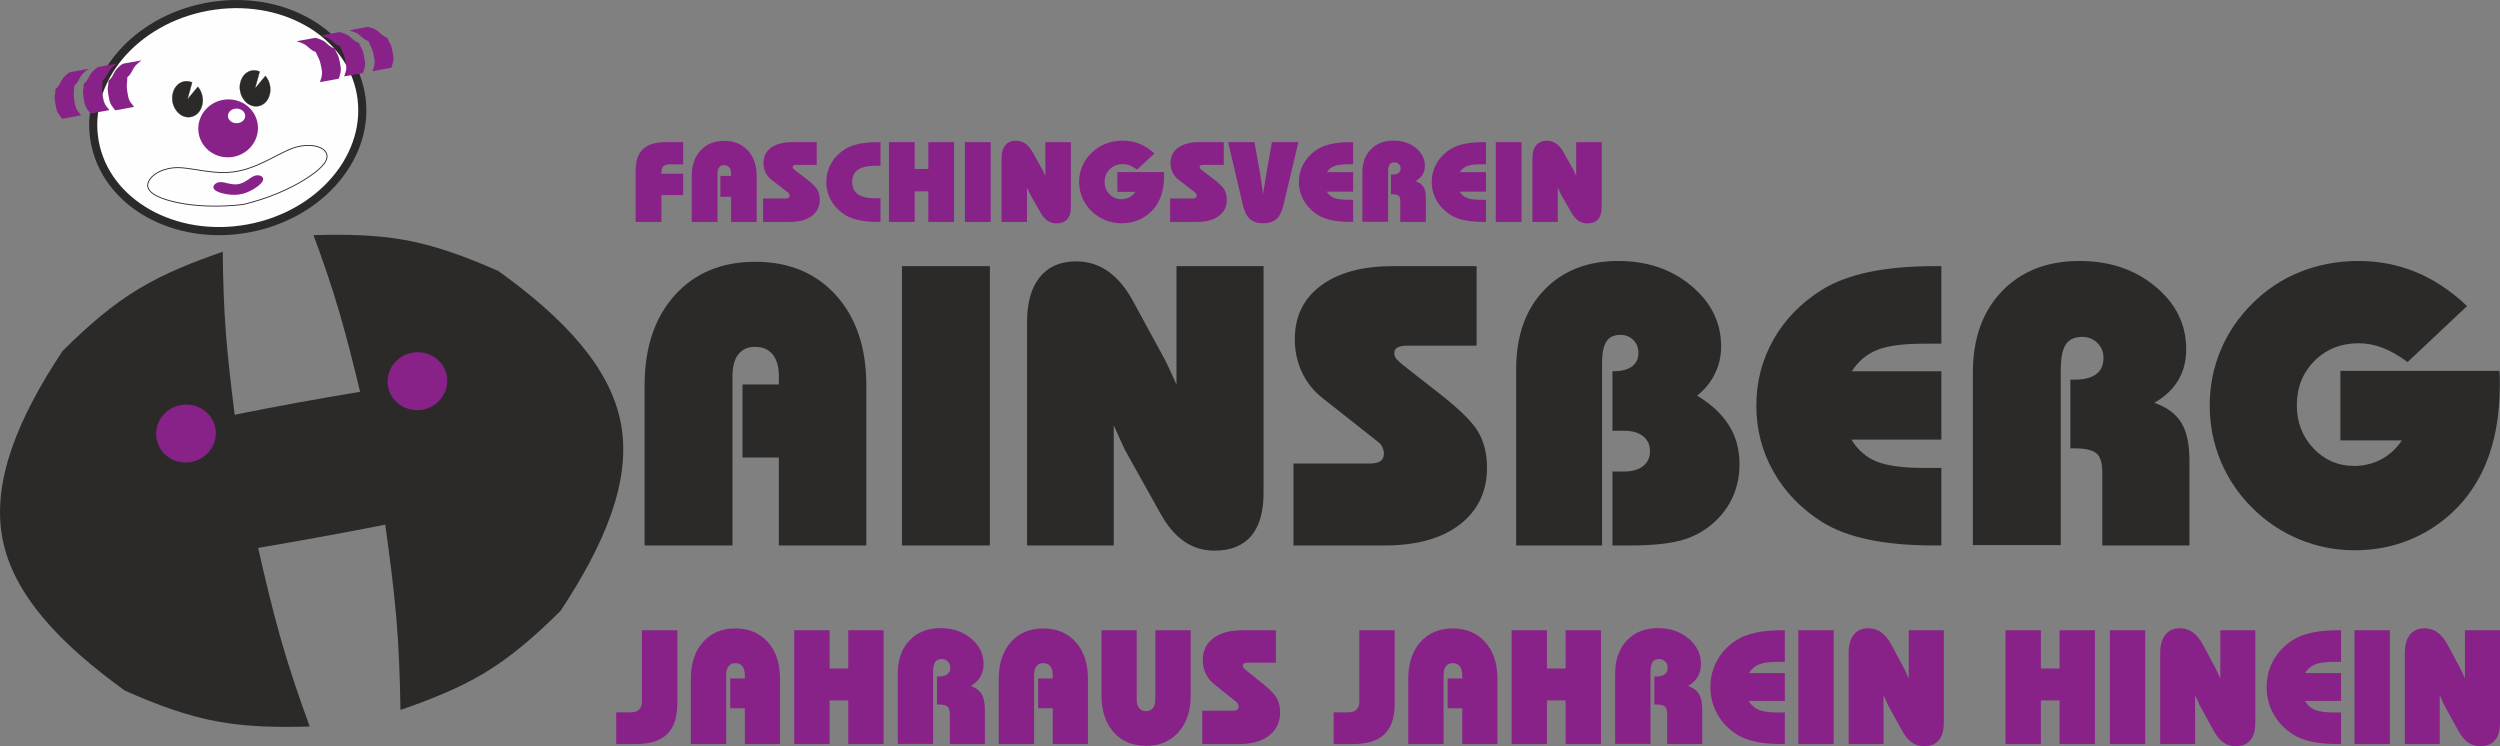 <?xml version="1.0" encoding="UTF-8"?>
<!DOCTYPE svg PUBLIC "-//W3C//DTD SVG 1.1//EN" "http://www.w3.org/Graphics/SVG/1.1/DTD/svg11.dtd">
<!-- Creator: CorelDRAW X7 -->
<svg xmlns="http://www.w3.org/2000/svg" xml:space="preserve" width="773.317mm" height="230.816mm" version="1.1" style="shape-rendering:geometricPrecision; text-rendering:geometricPrecision; image-rendering:optimizeQuality; fill-rule:evenodd; clip-rule:evenodd"
viewBox="0 0 77224 23049"
 xmlns:xlink="http://www.w3.org/1999/xlink">
 <rect x="0" y="0" width="77224" height="23049" fill="#808080" stroke="none"/>
 <defs>
  <style type="text/css">
   <![CDATA[
    .str0 {stroke:#2B2A29;stroke-width:27.561}
    .str1 {stroke:#2B2A29;stroke-width:7.609}
    .fil4 {fill:none}
    .fil1 {fill:#FEFEFE}
    .fil0 {fill:#2B2A29}
    .fil3 {fill:#882288}
    .fil2 {fill:#2B2A29;fill-rule:nonzero}
    .fil5 {fill:#882288;fill-rule:nonzero}
   ]]>
  </style>
 </defs>
 <g id="Ebene_x0020_1">
  <path class="fil0" d="M3860 21334c-1999,-1441 -3469,-2973 -3790,-4729 -322,-1758 500,-3709 1867,-5769 774,-767 1538,-1434 2395,-1942 800,-475 1685,-819 2549,-1118 7,849 33,1694 98,2533 66,838 166,1670 271,2502 1286,-260 2577,-495 3873,-708 -196,-815 -398,-1628 -634,-2435 -235,-808 -509,-1608 -805,-2404 912,-26 1861,-20 2778,141 981,172 1931,524 2931,966 2010,1442 3471,2976 3791,4733 319,1757 -510,3710 -1869,5765 -777,771 -1541,1438 -2397,1946 -800,474 -1686,816 -2548,1115 -15,-965 -48,-1928 -131,-2880 -82,-952 -207,-1899 -339,-2843 -1306,256 -2616,494 -3926,717 211,930 430,1860 690,2779 261,920 571,1832 903,2738 -914,27 -1863,18 -2780,-142 -980,-171 -1932,-524 -2927,-965z"/>
  <g>
   <path class="fil1" d="M6408 208c2269,-416 4389,780 4735,2672 346,1891 -1212,3761 -3481,4176 -2268,416 -4388,-781 -4735,-2672 -346,-1891 1212,-3761 3481,-4176z"/>
   <path id="1" class="fil2" d="M11266 2857l-246 45 0 0 -36 -168 -46 -163 -55 -160 -64 -155 -73 -150 -81 -146 -90 -142 -98 -136 -106 -131 -113 -126 -121 -121 -127 -115 -134 -109 -141 -104 -147 -97 -153 -91 -158 -84 -164 -78 -168 -71 -173 -64 -178 -57 -182 -50 -186 -42 -189 -34 -193 -26 -195 -19 -198 -10 -201 -2 -202 7 -204 15 -206 25 -207 33 -46 -247 218 -35 216 -26 215 -16 213 -7 211 2 209 11 206 19 203 28 200 36 196 44 192 53 188 60 184 68 179 75 174 83 169 90 163 97 156 104 151 111 144 117 137 124 130 130 122 136 115 142 106 147 97 154 89 158 79 164 70 169 60 174 50 178 39 183 0 0zm-3581 4323l-45 -247 0 0 205 -42 201 -51 197 -57 192 -66 186 -73 182 -79 176 -87 171 -93 165 -99 159 -105 152 -111 146 -116 139 -121 133 -126 125 -131 118 -135 111 -139 103 -143 95 -147 86 -150 79 -153 70 -155 61 -158 52 -160 44 -163 34 -163 24 -166 15 -167 5 -167 -5 -169 -15 -169 -26 -170 246 -45 28 185 17 184 5 184 -5 183 -16 181 -27 180 -37 178 -47 176 -56 173 -66 171 -76 167 -84 164 -93 161 -102 157 -110 153 -118 148 -125 144 -134 139 -140 134 -148 129 -155 123 -161 117 -168 111 -174 105 -180 98 -186 91 -191 84 -197 76 -201 69 -207 61 -211 53 -216 44 0 0zm-4881 -2773l246 -45 0 0 36 168 46 163 55 160 64 155 73 150 82 146 90 142 98 136 105 131 114 126 120 121 128 115 134 109 141 104 146 97 153 91 158 84 164 78 169 71 173 64 178 57 182 50 185 42 190 34 192 26 195 19 199 10 200 2 203 -7 204 -15 206 -25 207 -33 45 247 -217 35 -217 26 -214 16 -214 7 -211 -2 -208 -11 -206 -19 -203 -28 -200 -36 -196 -44 -193 -53 -188 -60 -184 -68 -179 -75 -174 -83 -168 -90 -163 -97 -157 -104 -151 -111 -144 -117 -137 -124 -129 -130 -123 -136 -114 -142 -106 -147 -98 -154 -88 -159 -80 -163 -70 -169 -60 -174 -49 -178 -40 -183 0 0zm3581 -4323l46 247 0 0 -206 42 -201 51 -196 57 -192 66 -187 73 -182 79 -176 87 -170 93 -165 99 -159 105 -153 111 -146 116 -139 121 -132 126 -126 131 -118 135 -110 139 -103 143 -95 147 -87 150 -78 153 -70 155 -62 158 -52 160 -43 162 -34 164 -25 166 -15 167 -5 167 5 169 16 169 25 170 -246 45 -28 -185 -16 -184 -6 -184 6 -183 16 -181 26 -180 37 -178 47 -176 57 -173 66 -171 75 -167 85 -164 93 -161 101 -157 110 -153 118 -148 126 -144 133 -139 141 -134 148 -129 154 -123 162 -117 167 -111 174 -105 180 -98 186 -91 191 -84 197 -76 202 -69 206 -61 212 -53 215 -44 0 0z"/>
  </g>
  <circle class="fil3" transform="matrix(1.706 -0.312 0.303 1.653 5744.43 13391.5)" r="532"/>
  <path class="fil4 str0" d="M7355 5286c771,-152 1374,-657 1868,-761 491,-104 837,48 876,262 40,215 -234,477 -697,765 -466,291 -1129,583 -1886,764 -773,90 -1492,56 -2028,-57 -535,-113 -884,-274 -925,-500 -22,-230 272,-516 783,-574 508,-57 1238,254 2009,101z"/>
  <path class="fil3" d="M7423 6001c212,-39 391,-140 518,-232 126,-91 199,-178 186,-251 -13,-73 -113,-129 -249,-92 -139,39 -294,221 -512,261 -218,40 -428,-75 -571,-62 -140,13 -214,100 -201,174 14,73 113,128 264,169 151,40 354,71 565,33z"/>
  <path class="fil5" d="M4373 1864c-61,48 -124,95 -177,152 -113,121 -130,269 -262,367 -1,142 -33,254 -9,400 17,97 28,219 69,308 35,75 98,144 149,210l-583 107c-72,-93 -142,-172 -176,-287 -23,-129 -56,-258 -57,-390 13,-82 23,-158 24,-242 108,-79 142,-184 208,-301 69,-94 138,-151 232,-218l582 -106z"/>
  <path class="fil5" d="M3610 1964c-62,48 -125,94 -178,152 -112,121 -129,269 -262,367 -1,142 -33,253 -9,400 18,97 29,219 70,308 34,75 97,144 149,210l-583 106c-72,-92 -143,-172 -176,-286 -24,-129 -56,-258 -57,-390 12,-82 23,-158 24,-242 108,-79 142,-184 208,-301 68,-94 138,-151 231,-218l583 -106z"/>
  <path class="fil5" d="M2734 2124c-61,48 -124,95 -178,152 -112,121 -129,270 -261,367 -2,143 -33,254 -9,400 17,97 28,219 69,308 35,75 98,144 149,210l-583 107c-72,-93 -142,-172 -176,-287 -23,-129 -56,-258 -57,-389 13,-83 23,-158 24,-242 108,-80 142,-184 208,-301 68,-95 138,-152 232,-218l582 -107z"/>
  <path class="fil5" d="M9158 1274c75,24 150,45 220,80 148,73 216,206 375,250 52,133 121,226 150,371 18,97 51,215 44,312 -5,83 -40,170 -64,250l582 -107c35,-112 73,-211 63,-330 -23,-130 -39,-261 -84,-385 -41,-73 -78,-140 -108,-218 -130,-36 -199,-121 -302,-207 -97,-65 -183,-93 -293,-122l-583 106z"/>
  <path class="fil5" d="M9907 1097c75,24 150,45 220,80 148,73 217,206 375,250 52,133 121,226 150,371 18,97 52,215 45,312 -6,83 -41,170 -65,250l583 -107c34,-112 72,-211 63,-331 -24,-129 -39,-261 -85,-384 -41,-73 -78,-140 -108,-218 -129,-36 -198,-122 -302,-208 -97,-64 -182,-92 -293,-121l-583 106z"/>
  <path class="fil5" d="M10783 937c75,23 150,44 220,79 148,74 216,207 375,250 51,133 121,226 150,371 18,97 51,215 44,313 -6,82 -40,169 -64,249l582 -107c34,-112 73,-211 63,-330 -23,-129 -39,-261 -84,-384 -41,-73 -78,-140 -108,-218 -130,-36 -199,-122 -302,-208 -97,-64 -183,-93 -294,-122l-582 107z"/>
  <circle class="fil3" transform="matrix(1.706 -0.312 0.303 1.653 12894.2 11774)" r="532"/>
  <circle class="fil3" transform="matrix(1.706 -0.312 0.303 1.653 7046.8 3964.66)" r="532"/>
  <path class="fil0 str1" d="M5792 3064l319 -384c72,82 121,187 141,300 56,303 -105,587 -360,633 -254,47 -505,-161 -561,-465 -55,-303 106,-587 360,-633 81,-15 165,-4 244,31l-143 518z"/>
  <path class="fil0 str1" d="M7879 2729l319 -384c72,82 121,187 141,300 56,303 -105,587 -360,633 -254,47 -505,-161 -561,-465 -55,-303 106,-586 360,-633 81,-15 165,-4 244,31l-143 518z"/>
  <ellipse class="fil1" cx="7307" cy="3580" rx="267" ry="226"/>
  <path class="fil2" d="M19911 16849l0 -4937c0,-1173 311,-2105 934,-2794 623,-689 1450,-1032 2483,-1032 1039,0 1872,345 2497,1036 623,691 936,1619 936,2790l0 4937 -2703 0 0 -2716 -1123 0 0 -2258 1123 0 0 -260c0,-288 -64,-510 -189,-666 -128,-156 -309,-235 -541,-235 -226,0 -399,77 -521,231 -121,154 -181,378 -181,670l0 5234 -2715 0z"/>
  <polygon id="1" class="fil2" points="27862,16849 27862,8221 30577,8221 30577,16849 "/>
  <path id="2" class="fil2" d="M31725 16849l0 -6898c0,-604 131,-1067 395,-1392 263,-323 637,-486 1123,-486 364,0 695,103 989,311 296,208 558,524 786,952l979 1800c39,74 148,307 325,700 8,16 15,30 19,43l0 -3658 2690 0 0 7000c0,591 -127,1035 -384,1337 -258,301 -636,451 -1134,451 -350,0 -660,-95 -936,-286 -275,-189 -518,-477 -732,-862l-1086 -1946c-17,-29 -68,-142 -157,-337 -80,-177 -148,-325 -199,-440l0 3711 -2678 0z"/>
  <path id="3" class="fil2" d="M39955 16849l0 -2531 2341 0c156,0 271,-24 343,-72 72,-49 109,-127 109,-234 0,-62 -14,-124 -43,-187 -27,-66 -62,-113 -101,-146l-1756 -1387c-274,-216 -484,-481 -632,-794 -146,-312 -220,-652 -220,-1018 0,-704 267,-1255 804,-1656 537,-401 1280,-603 2228,-603l2584 0 0 2456 -2115 0c-148,0 -257,19 -325,54 -68,37 -103,92 -103,169 0,57 15,109 45,158 31,47 101,117 214,210l1185 928c609,479 998,870 1166,1176 169,305 254,662 254,1072 0,742 -282,1331 -844,1761 -561,430 -1333,644 -2316,644l-2818 0z"/>
  <path id="4" class="fil2" d="M46833 16849l0 -5441c0,-1027 286,-1839 858,-2442 574,-603 1339,-905 2300,-905 891,0 1644,257 2255,769 612,512 919,1136 919,1872 0,300 -64,582 -193,844 -128,261 -311,487 -548,674 443,270 772,578 986,924 216,345 323,740 323,1187 0,325 -54,627 -163,909 -109,282 -269,535 -483,759 -288,304 -632,522 -1027,654 -397,130 -958,196 -1684,196l-568 0 0 -2284 368 0c245,0 440,-55 580,-168 142,-114 212,-266 212,-459 0,-196 -70,-350 -212,-463 -140,-113 -335,-169 -580,-169l-368 0 0 -1839 37 0c245,0 434,-49 566,-148 133,-99 199,-238 199,-419 0,-161 -53,-295 -158,-399 -107,-105 -239,-157 -395,-157 -200,0 -346,68 -434,202 -91,136 -136,360 -136,674l0 5629 -2654 0z"/>
  <path id="5" class="fil2" d="M59968 10616l-531 0c-644,0 -1129,63 -1452,193 -325,130 -585,348 -782,658l2765 0 0 2111 -2777 0c193,321 452,547 779,679 325,131 815,197 1467,197l531 0 0 2395 -231 0c-767,0 -1438,-60 -2012,-182 -576,-119 -1057,-302 -1446,-547 -644,-407 -1141,-921 -1495,-1547 -354,-623 -531,-1306 -531,-2044 0,-735 175,-1413 527,-2037 352,-623 851,-1135 1499,-1542 389,-241 870,-422 1446,-546 574,-121 1245,-183 2012,-183l231 0 0 2395z"/>
  <path id="6" class="fil2" d="M60941 16836l0 -5321c0,-1054 298,-1891 896,-2516 599,-625 1399,-938 2399,-938 928,0 1709,263 2343,790 635,526 952,1172 952,1935 0,367 -82,685 -247,961 -164,276 -411,508 -740,697 387,132 664,336 833,609 169,274 253,659 253,1158l0 2638 -2691 0 0 -2271c0,-276 -59,-467 -177,-572 -119,-105 -349,-157 -689,-157l-121 0 0 -2122 132 0c294,0 516,-56 666,-169 150,-113 226,-280 226,-500 0,-185 -63,-341 -189,-465 -127,-125 -284,-187 -467,-187 -238,0 -407,78 -510,234 -103,159 -154,422 -154,790l0 5406 -2715 0z"/>
  <path id="7" class="fil2" d="M77205 11455c5,47 9,103 11,167 2,61 2,154 2,279 0,461 -37,895 -109,1298 -72,404 -181,780 -325,1130 -346,822 -881,1472 -1607,1952 -724,477 -1541,716 -2448,716 -598,0 -1170,-114 -1715,-342 -543,-226 -1027,-551 -1448,-973 -422,-422 -747,-901 -971,-1442 -225,-541 -338,-1113 -338,-1715 0,-597 111,-1165 336,-1702 222,-536 547,-1016 973,-1441 430,-430 923,-760 1485,-984 559,-224 1160,-337 1798,-337 631,0 1224,115 1777,343 555,229 1082,578 1580,1050l-1837 1729c-274,-201 -531,-347 -772,-440 -242,-92 -487,-140 -736,-140 -547,0 -1004,181 -1368,545 -364,365 -545,821 -545,1368 0,527 171,971 512,1333 344,362 761,543 1255,543 302,0 580,-67 837,-201 255,-136 469,-331 642,-588l-1901 0 0 -2148 4912 0z"/>
  <path class="fil5" d="M19635 6855l0 -1592c0,-297 76,-516 228,-659 151,-143 386,-214 704,-214l536 0 0 687 -423 0c-84,0 -146,20 -187,60 -42,39 -62,99 -62,180l0 50 672 0 0 659 -672 0 0 829 -796 0z"/>
  <path id="1" class="fil5" d="M21367 6855l0 -1411c0,-335 91,-601 274,-798 183,-197 425,-295 727,-295 305,0 549,99 732,296 183,198 274,463 274,797l0 1411 -792 0 0 -776 -329 0 0 -645 329 0 0 -74c0,-83 -18,-146 -55,-191 -38,-45 -91,-67 -159,-67 -66,0 -117,22 -152,66 -36,44 -53,108 -53,192l0 1495 -796 0z"/>
  <path id="2" class="fil5" d="M23571 6855l0 -723 685 0c46,0 80,-7 101,-21 21,-14 32,-36 32,-67 0,-17 -4,-35 -13,-53 -7,-19 -18,-32 -29,-42l-515 -396c-80,-62 -141,-138 -185,-227 -43,-89 -64,-186 -64,-291 0,-201 78,-358 235,-473 158,-115 375,-172 653,-172l757 0 0 702 -620 0c-43,0 -75,5 -95,15 -20,10 -30,26 -30,48 0,16 4,31 13,45 9,14 30,34 63,60l347 265c179,137 292,249 342,337 49,87 74,189 74,306 0,212 -83,380 -247,503 -165,123 -391,184 -679,184l-825 0z"/>
  <path id="3" class="fil5" d="M27199 5120l-152 0c-244,0 -426,41 -545,123 -119,82 -178,208 -178,378 0,169 59,296 178,379 119,83 301,125 545,125l152 0 0 730 -67 0c-226,0 -422,-17 -590,-52 -169,-34 -310,-86 -424,-156 -188,-117 -334,-263 -438,-442 -104,-178 -155,-373 -155,-584 0,-210 51,-404 154,-582 103,-178 249,-325 439,-441 114,-69 255,-121 424,-156 168,-35 364,-52 590,-52l67 0 0 730z"/>
  <polygon id="4" class="fil5" points="27460,6855 27460,4390 28255,4390 28255,5219 28675,5219 28675,4390 29470,4390 29470,6855 28675,6855 28675,5910 28255,5910 28255,6855 "/>
  <polygon id="5" class="fil5" points="29806,6855 29806,4390 30602,4390 30602,6855 "/>
  <path id="6" class="fil5" d="M30938 6855l0 -1971c0,-173 39,-305 116,-398 77,-92 187,-139 329,-139 107,0 204,30 290,89 87,60 163,150 230,272l287 515c11,21 43,87 95,199 3,5 4,9 6,13l0 -1045 788 0 0 2000c0,169 -37,296 -113,382 -75,86 -186,129 -332,129 -102,0 -193,-27 -274,-82 -81,-54 -152,-136 -215,-246l-318 -556c-5,-8 -20,-41 -46,-97 -23,-50 -43,-93 -58,-125l0 1060 -785 0z"/>
  <path id="7" class="fil5" d="M35954 5314c2,13 3,29 3,47 1,18 1,44 1,80 0,132 -11,256 -32,371 -21,115 -53,223 -95,323 -101,235 -258,421 -471,558 -212,136 -451,204 -717,204 -175,0 -343,-32 -503,-97 -159,-65 -300,-158 -424,-278 -124,-121 -219,-258 -284,-412 -66,-155 -99,-318 -99,-491 0,-170 32,-332 98,-486 65,-153 160,-290 285,-412 126,-123 271,-217 435,-281 164,-64 340,-96 527,-96 185,0 358,33 521,98 162,65 317,165 462,300l-538 494c-80,-57 -155,-99 -226,-126 -71,-26 -143,-40 -216,-40 -160,0 -294,52 -400,156 -107,104 -160,235 -160,391 0,151 50,277 150,381 101,103 223,155 368,155 88,0 170,-19 245,-57 75,-39 137,-95 188,-169l-557 0 0 -613 1439 0z"/>
  <path id="8" class="fil5" d="M36145 6855l0 -723 686 0c45,0 79,-7 100,-21 21,-14 32,-36 32,-67 0,-17 -4,-35 -12,-53 -8,-19 -19,-32 -30,-42l-515 -396c-80,-62 -141,-138 -185,-227 -42,-89 -64,-186 -64,-291 0,-201 78,-358 235,-473 158,-115 375,-172 653,-172l757 0 0 702 -619 0c-44,0 -76,5 -96,15 -20,10 -30,26 -30,48 0,16 4,31 13,45 10,14 30,34 63,60l347 265c179,137 293,249 342,337 49,87 74,189 74,306 0,212 -82,380 -247,503 -164,123 -390,184 -679,184l-825 0z"/>
  <path id="9" class="fil5" d="M40106 4390l-460 1943c-47,200 -119,345 -217,433 -99,87 -236,131 -413,131 -172,0 -309,-44 -407,-131 -98,-88 -170,-233 -217,-433l-456 -1943 814 0 176 988c10,46 37,233 83,559 4,26 6,44 7,57 26,-167 54,-344 85,-530 7,-47 12,-76 14,-88l173 -986 818 0z"/>
  <path id="10" class="fil5" d="M41798 5074l-156 0c-188,0 -331,18 -425,55 -95,37 -171,100 -229,188l810 0 0 603 -814 0c57,92 133,157 229,194 95,38 238,57 429,57l156 0 0 684 -68 0c-224,0 -421,-17 -589,-52 -169,-34 -310,-86 -424,-156 -188,-117 -334,-263 -438,-442 -104,-178 -155,-373 -155,-584 0,-210 51,-404 154,-582 103,-178 249,-325 439,-441 114,-69 255,-121 424,-156 168,-35 365,-52 589,-52l68 0 0 684z"/>
  <path id="11" class="fil5" d="M42083 6851l0 -1520c0,-301 87,-540 263,-719 175,-179 409,-268 702,-268 272,0 501,75 687,226 186,150 279,335 279,553 0,104 -24,195 -72,274 -49,79 -121,145 -217,199 113,38 194,96 244,174 49,79 74,189 74,331l0 754 -789 0 0 -649c0,-79 -17,-133 -51,-163 -35,-30 -103,-45 -202,-45l-36 0 0 -607 39 0c86,0 151,-16 195,-48 44,-32 66,-80 66,-143 0,-53 -18,-97 -55,-133 -37,-35 -83,-53 -137,-53 -70,0 -119,22 -149,67 -31,45 -46,120 -46,226l0 1544 -795 0z"/>
  <path id="12" class="fil5" d="M45901 5074l-156 0c-188,0 -331,18 -425,55 -95,37 -171,100 -229,188l810 0 0 603 -814 0c57,92 133,157 229,194 95,38 238,57 429,57l156 0 0 684 -68 0c-224,0 -421,-17 -589,-52 -169,-34 -310,-86 -424,-156 -188,-117 -334,-263 -438,-442 -104,-178 -155,-373 -155,-584 0,-210 51,-404 154,-582 103,-178 249,-325 439,-441 114,-69 255,-121 424,-156 168,-35 365,-52 589,-52l68 0 0 684z"/>
  <polygon id="13" class="fil5" points="46204,6855 46204,4390 46999,4390 46999,6855 "/>
  <path id="14" class="fil5" d="M47336 6855l0 -1971c0,-173 38,-305 115,-398 78,-92 187,-139 330,-139 106,0 203,30 289,89 87,60 164,150 231,272l287 515c11,21 43,87 95,199 2,5 4,9 5,13l0 -1045 788 0 0 2000c0,169 -37,296 -112,382 -76,86 -186,129 -332,129 -103,0 -194,-27 -275,-82 -80,-54 -151,-136 -214,-246l-318 -556c-5,-8 -20,-41 -46,-97 -24,-50 -43,-93 -59,-125l0 1060 -784 0z"/>
  <path class="fil5" d="M20922 19468l0 2268c0,424 -105,738 -315,942 -210,204 -533,306 -971,306l-601 0 0 -981 453 0c115,0 200,-28 257,-85 56,-56 84,-142 84,-259l0 -2191 1093 0z"/>
  <path id="1" class="fil5" d="M21340 22984l0 -2012c0,-478 125,-858 375,-1139 251,-281 584,-421 999,-421 418,0 753,141 1005,423 251,282 376,660 376,1137l0 2012 -1087 0 0 -1107 -452 0 0 -920 452 0 0 -106c0,-117 -26,-208 -76,-272 -51,-63 -124,-95 -218,-95 -91,0 -160,31 -209,94 -49,63 -73,154 -73,273l0 2133 -1092 0z"/>
  <polygon id="2" class="fil5" points="24533,22984 24533,19468 25626,19468 25626,20650 26202,20650 26202,19468 27294,19468 27294,22984 26202,22984 26202,21636 25626,21636 25626,22984 "/>
  <path id="3" class="fil5" d="M27731 22979l0 -2169c0,-429 120,-770 361,-1025 240,-255 562,-383 965,-383 373,0 687,108 942,322 256,215 383,478 383,789 0,149 -33,279 -99,392 -66,112 -166,207 -298,284 156,54 267,137 335,248 68,112 102,268 102,472l0 1075 -1082 0 0 -926c0,-112 -24,-190 -72,-233 -48,-42 -140,-63 -277,-63l-49 0 0 -866 53 0c119,0 208,-22 268,-68 61,-46 91,-114 91,-204 0,-76 -25,-139 -76,-190 -51,-51 -114,-76 -188,-76 -96,0 -163,32 -205,96 -41,64 -62,172 -62,322l0 2203 -1092 0z"/>
  <path id="4" class="fil5" d="M30851 22984l0 -2012c0,-478 125,-858 375,-1139 251,-281 584,-421 999,-421 418,0 753,141 1005,423 251,282 376,660 376,1137l0 2012 -1087 0 0 -1107 -452 0 0 -920 452 0 0 -106c0,-117 -26,-208 -76,-272 -51,-63 -124,-95 -218,-95 -91,0 -160,31 -209,94 -49,63 -73,154 -73,273l0 2133 -1092 0z"/>
  <path id="5" class="fil5" d="M36780 19468l0 2014c0,474 -126,852 -377,1134 -251,282 -586,423 -1004,423 -416,0 -748,-141 -999,-421 -251,-282 -376,-660 -376,-1136l0 -2014 1088 0 0 2133c0,119 25,209 75,272 50,63 121,95 212,95 92,0 163,-32 213,-95 51,-63 76,-153 76,-272l0 -2133 1092 0z"/>
  <path id="6" class="fil5" d="M37137 22984l0 -1031 941 0c63,0 110,-10 139,-30 29,-20 43,-52 43,-95 0,-25 -5,-50 -17,-76 -11,-27 -25,-47 -40,-60l-707 -565c-110,-88 -195,-196 -254,-324 -59,-127 -89,-265 -89,-415 0,-286 108,-511 324,-675 216,-163 515,-245 896,-245l1039 0 0 1001 -850 0c-60,0 -104,7 -131,22 -27,15 -41,37 -41,68 0,24 5,45 18,65 12,19 40,48 86,85l476 379c245,195 402,354 470,479 68,124 102,270 102,437 0,303 -114,542 -340,718 -226,175 -536,262 -932,262l-1133 0z"/>
  <path id="7" class="fil5" d="M43082 19468l0 2268c0,424 -105,738 -315,942 -210,204 -534,306 -971,306l-601 0 0 -981 453 0c115,0 200,-28 257,-85 56,-56 84,-142 84,-259l0 -2191 1093 0z"/>
  <path id="8" class="fil5" d="M43500 22984l0 -2012c0,-478 125,-858 375,-1139 251,-281 584,-421 999,-421 418,0 753,141 1005,423 251,282 376,660 376,1137l0 2012 -1087 0 0 -1107 -452 0 0 -920 452 0 0 -106c0,-117 -26,-208 -76,-272 -51,-63 -124,-95 -218,-95 -91,0 -160,31 -209,94 -49,63 -73,154 -73,273l0 2133 -1092 0z"/>
  <polygon id="9" class="fil5" points="46693,22984 46693,19468 47785,19468 47785,20650 48361,20650 48361,19468 49454,19468 49454,22984 48361,22984 48361,21636 47785,21636 47785,22984 "/>
  <path id="10" class="fil5" d="M49891 22979l0 -2169c0,-429 120,-770 361,-1025 240,-255 562,-383 964,-383 374,0 688,108 943,322 256,215 383,478 383,789 0,149 -33,279 -99,392 -66,112 -166,207 -298,284 156,54 267,137 335,248 68,112 102,268 102,472l0 1075 -1083 0 0 -926c0,-112 -24,-190 -71,-233 -48,-42 -140,-63 -277,-63l-49 0 0 -866 53 0c119,0 208,-22 268,-68 61,-46 91,-114 91,-204 0,-76 -25,-139 -76,-190 -51,-51 -114,-76 -188,-76 -96,0 -163,32 -205,96 -41,64 -62,172 -62,322l0 2203 -1092 0z"/>
  <path id="11" class="fil5" d="M55133 20444l-213 0c-259,0 -455,26 -585,78 -130,53 -235,142 -314,269l1112 0 0 860 -1117 0c78,131 182,223 314,277 130,53 327,80 590,80l213 0 0 976 -92 0c-309,0 -579,-24 -810,-74 -232,-48 -425,-123 -582,-223 -259,-166 -459,-375 -601,-630 -143,-254 -214,-533 -214,-834 0,-299 71,-576 212,-830 142,-254 343,-462 603,-628 157,-99 350,-172 582,-223 231,-49 501,-74 810,-74l92 0 0 976z"/>
  <polygon id="12" class="fil5" points="55549,22984 55549,19468 56642,19468 56642,22984 "/>
  <path id="13" class="fil5" d="M57104 22984l0 -2811c0,-247 53,-435 158,-568 106,-131 257,-198 452,-198 147,0 280,42 398,127 120,85 225,214 316,388l394 734c16,30 60,125 131,285 3,7 6,12 8,17l0 -1490 1082 0 0 2853c0,240 -51,422 -155,545 -103,122 -255,183 -456,183 -140,0 -265,-38 -376,-116 -111,-77 -209,-195 -295,-351l-437 -794c-6,-11 -27,-57 -63,-137 -32,-72 -59,-133 -80,-179l0 1512 -1077 0z"/>
  <polygon id="14" class="fil5" points="61950,22984 61950,19468 63043,19468 63043,20650 63619,20650 63619,19468 64711,19468 64711,22984 63619,22984 63619,21636 63043,21636 63043,22984 "/>
  <polygon id="15" class="fil5" points="65173,22984 65173,19468 66265,19468 66265,22984 "/>
  <path id="16" class="fil5" d="M66727 22984l0 -2811c0,-247 53,-435 159,-568 106,-131 256,-198 452,-198 146,0 279,42 398,127 119,85 224,214 316,388l394 734c16,30 59,125 131,285 3,7 5,12 7,17l0 -1490 1082 0 0 2853c0,240 -51,422 -154,545 -104,122 -256,183 -456,183 -141,0 -266,-38 -377,-116 -111,-77 -208,-195 -294,-351l-437 -794c-7,-11 -28,-57 -63,-137 -32,-72 -60,-133 -80,-179l0 1512 -1078 0z"/>
  <path id="17" class="fil5" d="M72314 20444l-214 0c-259,0 -454,26 -584,78 -131,53 -235,142 -314,269l1112 0 0 860 -1117 0c77,131 182,223 313,277 131,53 328,80 590,80l214 0 0 976 -93 0c-309,0 -578,-24 -809,-74 -232,-48 -426,-123 -582,-223 -259,-166 -459,-375 -602,-630 -142,-254 -213,-533 -213,-834 0,-299 70,-576 212,-830 141,-254 342,-462 603,-628 156,-99 350,-172 582,-223 231,-49 500,-74 809,-74l93 0 0 976z"/>
  <polygon id="18" class="fil5" points="72730,22984 72730,19468 73822,19468 73822,22984 "/>
  <path id="19" class="fil5" d="M74284 22984l0 -2811c0,-247 53,-435 159,-568 106,-131 257,-198 452,-198 146,0 280,42 398,127 119,85 224,214 316,388l394 734c16,30 60,125 131,285 3,7 6,12 7,17l0 -1490 1083 0 0 2853c0,240 -52,422 -155,545 -104,122 -256,183 -456,183 -141,0 -266,-38 -377,-116 -111,-77 -208,-195 -294,-351l-437 -794c-7,-11 -28,-57 -63,-137 -32,-72 -60,-133 -80,-179l0 1512 -1078 0z"/>
 </g>
</svg>

